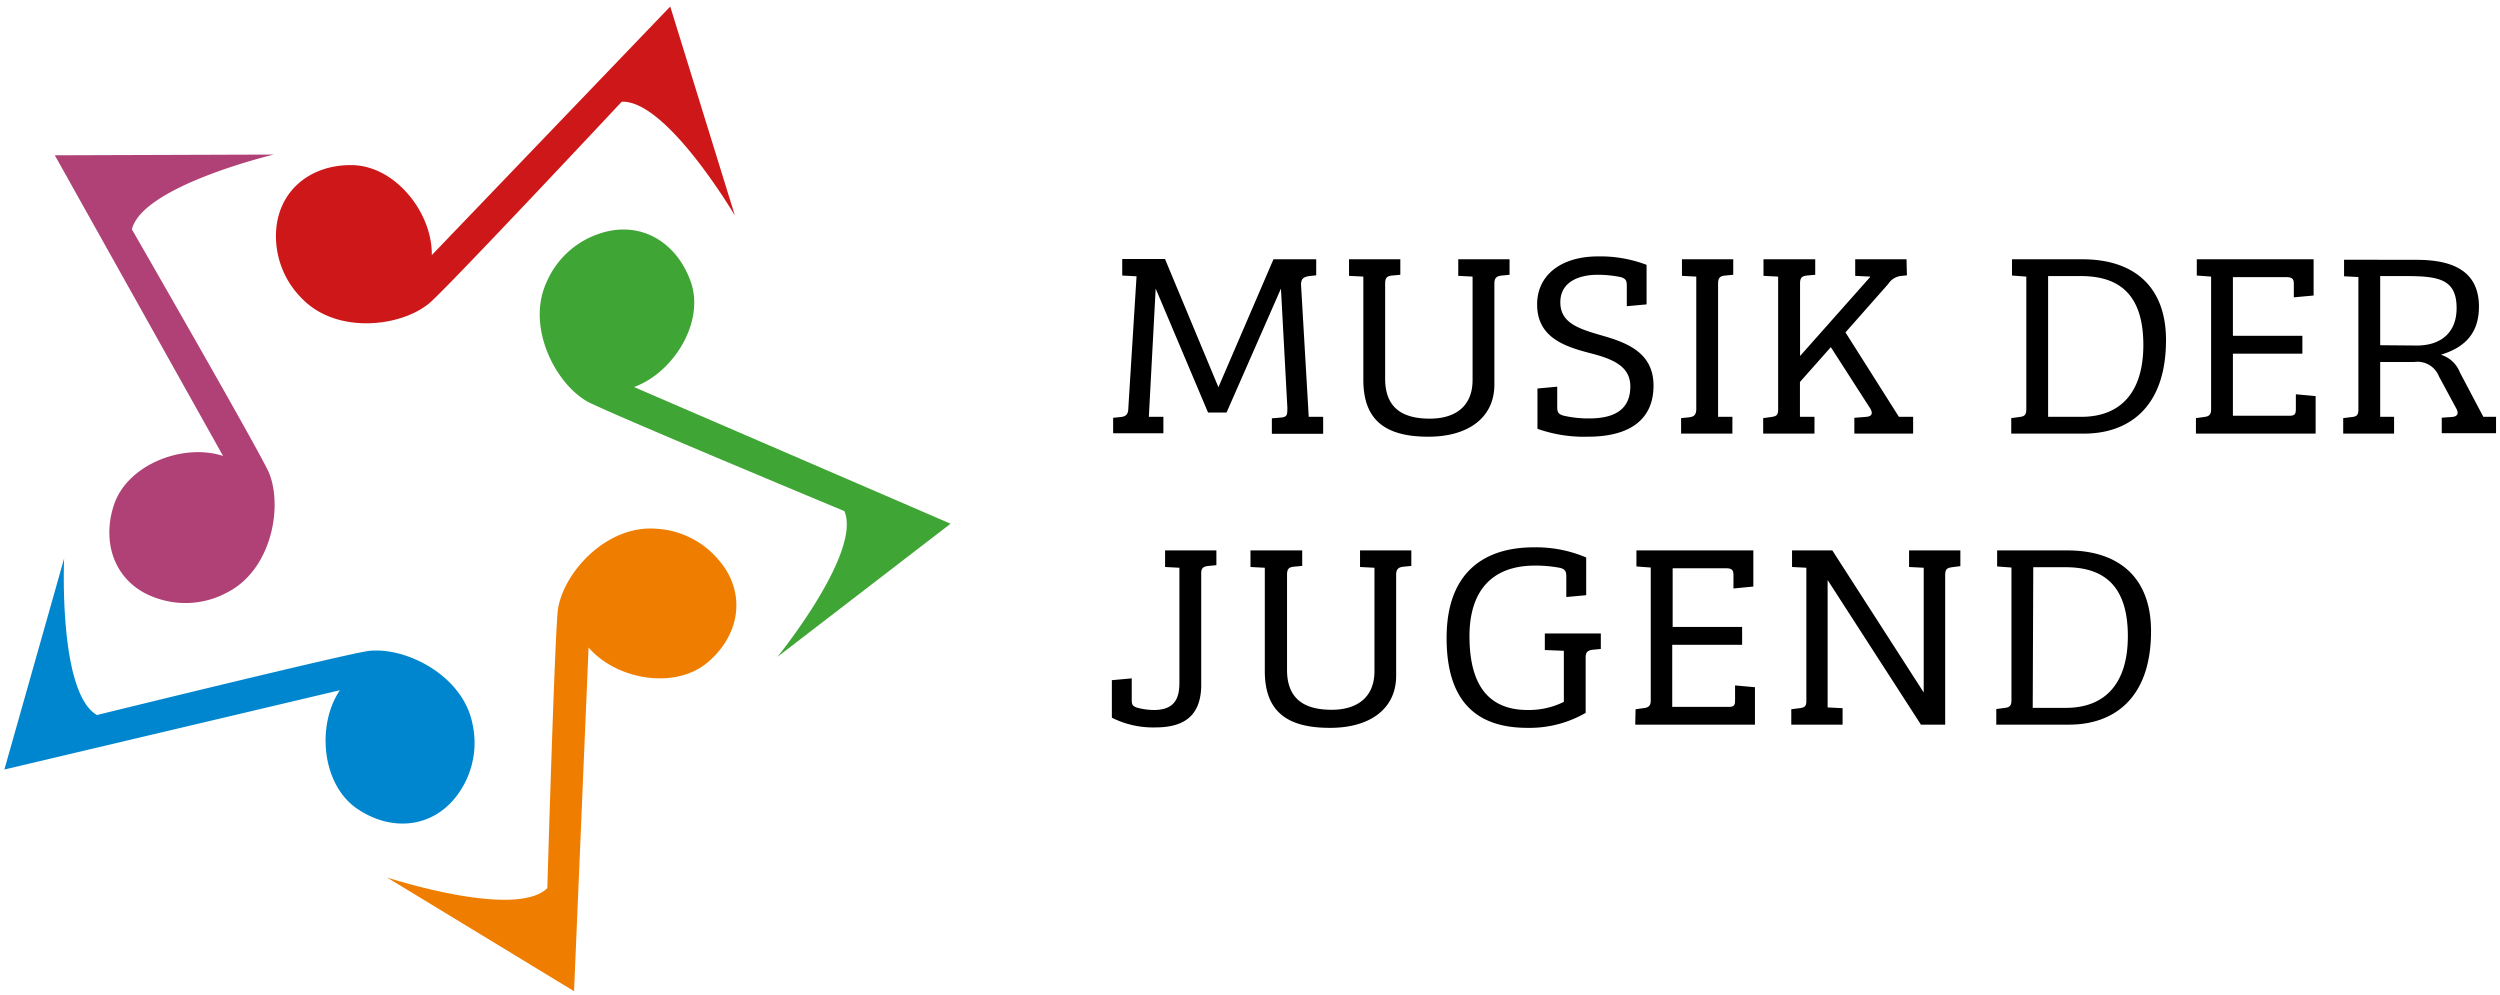 <svg id="Ebene_1" data-name="Ebene 1" xmlns="http://www.w3.org/2000/svg" xmlns:xlink="http://www.w3.org/1999/xlink" viewBox="0 0 233.91 93.12"><defs><style>.cls-1{fill:none;}.cls-2{clip-path:url(#clip-path);}.cls-3{fill:#cd1719;}.cls-4{fill:#3fa535;}.cls-5{fill:#ef7d00;}.cls-6{fill:#0086ce;}.cls-7{fill:#af4176;}</style><clipPath id="clip-path"><rect class="cls-1" x="-35.59" y="-35.39" width="595.28" height="841.89"/></clipPath></defs><g class="cls-2"><path class="cls-3" d="M40.4,23.87c.07-3.93-3.39-8.35-7.44-8.42S25.89,18,25.82,21.94a8.23,8.23,0,0,0,2.44,6c3.21,3.32,9.14,2.68,11.86.47C41.55,27.28,58.17,9.52,58.17,9.52c4.2-.19,10.59,10.65,10.59,10.65L62.71.61Z"/><path class="cls-4" d="M59.32,36.21C63,34.89,66,30.11,64.61,26.3S59.74,20.57,56,21.89a8.16,8.16,0,0,0-4.81,4.4c-2,4.16.69,9.49,3.71,11.25C56.53,38.47,79,47.82,79,47.82c1.66,3.87-6.26,13.64-6.26,13.64L88.94,49Z"/><path class="cls-5" d="M55.07,60.58c2.56,3,8.08,4,11.16,1.38s3.6-6.59,1-9.58a8.21,8.21,0,0,0-5.83-2.91c-4.6-.36-8.62,4-9.19,7.5-.29,1.82-1,26.13-1,26.13-3,2.93-15-1-15-1l17.5,10.64Z"/><path class="cls-6" d="M31.8,64.58c-2.2,3.26-1.71,8.85,1.65,11.11s7.32,1.7,9.52-1.56a8.19,8.19,0,0,0,1.24-6.39c-.88-4.53-6.2-7.22-9.68-6.84-1.84.2-25.46,6-25.46,6C5.44,64.81,6,52.25,6,52.25L.41,72Z"/><path class="cls-7" d="M20.87,42.66c-3.74-1.22-9,.8-10.23,4.64S11,54.81,14.76,56a8.18,8.18,0,0,0,6.5-.57c4.11-2.09,5.23-7.94,3.91-11.19-.7-1.7-12.83-22.78-12.83-22.78,1-4.08,13.28-7,13.28-7l-20.49.07Z"/><path d="M190.24,53.07h3c3.33,0,5.85,1.45,5.85,6.45,0,4.39-2.09,6.71-5.8,6.71h-3.1Zm3.2-1.57h-6.58V53l1.34.1v12.4c0,.57-.2.69-.67.74l-.75.1V67.8h6.82c4,0,7.66-2.28,7.66-8.75,0-5-3-7.55-7.82-7.55m-22,0h-3.77v1.55l1.34.07V65.6c0,.49-.18.61-.64.66l-.77.1V67.8h4.8V66.26L171,66.19V54.27h0l8.73,13.53H182v-14c0-.54.16-.66.65-.73l.77-.1V51.5h-4.8v1.55l1.37.07V64.79h0ZM153,67.8h11.2V64.3l-1.86-.17v1.34c0,.47-.05.67-.59.67h-5.29V60.33H163V58.66h-6.5V53.17h5c.59,0,.69.22.69.64v1.25l1.86-.18V51.5H153.11V53l1.34.1V65.55c0,.54-.26.66-.7.71l-.72.1Zm-9.39-14.88a12.18,12.18,0,0,1,2.4.22c.46.15.54.35.54.81v1.91l1.86-.17V52.16a12,12,0,0,0-4.9-.95c-4.47,0-8.16,2.18-8.16,8.48,0,5.69,2.56,8.41,7.56,8.41a10.49,10.49,0,0,0,5.45-1.4V61.5c0-.51.23-.66.69-.71l.73-.07V59.27h-5.24v1.55l1.78.07v4.78a7.34,7.34,0,0,1-3.38.76c-3.85,0-5.45-2.57-5.45-6.91,0-4.12,2-6.6,6.12-6.6M124.47,68.1c3.66,0,6.16-1.74,6.16-4.88V53.78c0-.56.24-.71.7-.76l.72-.07V51.5h-4.8v1.55l1.35.07V62.8c0,2.45-1.63,3.61-4,3.61s-4.18-.86-4.18-3.73v-8.9c0-.56.18-.71.64-.76l.78-.07V51.5H117v1.55l1.34.07v9.66c0,3.8,2.09,5.32,6.09,5.32M108,66.43a6.19,6.19,0,0,1-1.62-.22c-.41-.15-.49-.27-.49-.74v-2l-1.86.17v3.51a8.55,8.55,0,0,0,4.08.91c3,0,4.18-1.38,4.28-3.73,0-.88,0-1.84,0-2.72v-8c0-.49.24-.61.7-.66l.72-.07V51.5h-4.8v1.55l1.34.07V63.88c0,1.52-.49,2.55-2.4,2.55"/><path d="M222.7,32.3V25.83H225c3.14,0,4.85.25,4.85,3,0,2.25-1.42,3.5-3.74,3.5Zm-3.38-8v1.55l1.34.07V38.29c0,.56-.15.68-.62.73l-.8.1v1.45H224V39L222.7,39V33.87h3.18a2.16,2.16,0,0,1,2.32,1.35l1.62,3c.26.47.11.74-.36.79l-1,.07v1.45h5.08V39L232.35,39l-2.19-4.15a2.8,2.8,0,0,0-1.78-1.66c1.86-.57,3.56-1.69,3.56-4.49,0-3.19-2.22-4.39-5.83-4.39ZM205.46,40.57h11.2V37.06l-1.85-.17v1.35c0,.46-.06.66-.6.66h-5.29V33.09h6.5V31.42h-6.5V25.93h5c.59,0,.7.22.7.64v1.25l1.85-.17V24.26H205.54v1.52l1.34.1V38.31c0,.54-.25.66-.69.71l-.73.1ZM191.63,25.83h3.05c3.33,0,5.86,1.45,5.86,6.45,0,4.39-2.09,6.72-5.81,6.72h-3.1Zm3.2-1.57h-6.58v1.52l1.34.1V38.29c0,.56-.2.68-.67.73l-.74.1v1.45H195c4,0,7.66-2.28,7.66-8.76,0-5-3-7.55-7.82-7.55m-16.46,0h-4.8v1.55l1.39.07v.05l-6.55,7.38V26.52c0-.54.18-.69.65-.74l.77-.07V24.26H165v1.55l1.37.07V38.31c0,.56-.18.64-.67.71l-.73.1v1.45h4.8V39L168.41,39V35.74l2.89-3.26L175,38.24c.23.39.18.71-.36.76l-1.14.09v1.48H179V39L177.67,39l-5-7.9,4-4.53a1.65,1.65,0,0,1,1.11-.74l.64-.07ZM162.09,40.57V39L160.75,39V26.54c0-.54.18-.71.67-.76l.75-.07V24.26h-4.8v1.55l1.34.07V38.26c0,.61-.26.74-.72.79l-.7.07v1.45Zm-13.52.29c4.07,0,6.14-1.72,6.14-4.78s-2.43-4-4.8-4.68c-2.22-.64-3.92-1.18-3.92-3.12s1.8-2.57,3.48-2.57a10.81,10.81,0,0,1,2.19.22c.47.15.55.34.55.81v1.91l1.85-.17v-3.7a12.12,12.12,0,0,0-4.54-.79c-3.48,0-5.7,1.77-5.7,4.49,0,3,2.4,3.9,4.88,4.54,2.06.53,3.84,1.17,3.84,3.13,0,2.41-1.83,3-3.87,3a10.18,10.18,0,0,1-2.42-.27c-.47-.15-.55-.34-.55-.81V36.18l-1.85.17v3.77a13,13,0,0,0,4.72.74m-14.92,0c3.67,0,6.17-1.74,6.17-4.88V26.54c0-.56.23-.71.7-.76l.72-.07V24.26h-4.8v1.55l1.34.07v9.68c0,2.46-1.62,3.61-4,3.61s-4.18-.86-4.18-3.73v-8.9c0-.56.18-.71.65-.76l.77-.07V24.26h-4.8v1.55l1.34.07v9.66c0,3.8,2.09,5.32,6.09,5.32M114,36.23h0l-5-12h-4v1.55l1.34.07-.77,12.33c0,.62-.26.79-.72.84l-.7.07v1.45h4.7V39L107.49,39l.64-12h0l4.9,11.6h1.73L119.85,27h0l.6,11.13c0,.67,0,.89-.62.94l-.83.07v1.45h4.8V39L122.45,39l-.72-12.36c0-.56.23-.73.78-.81l.64-.07V24.26h-4Z"/></g></svg>